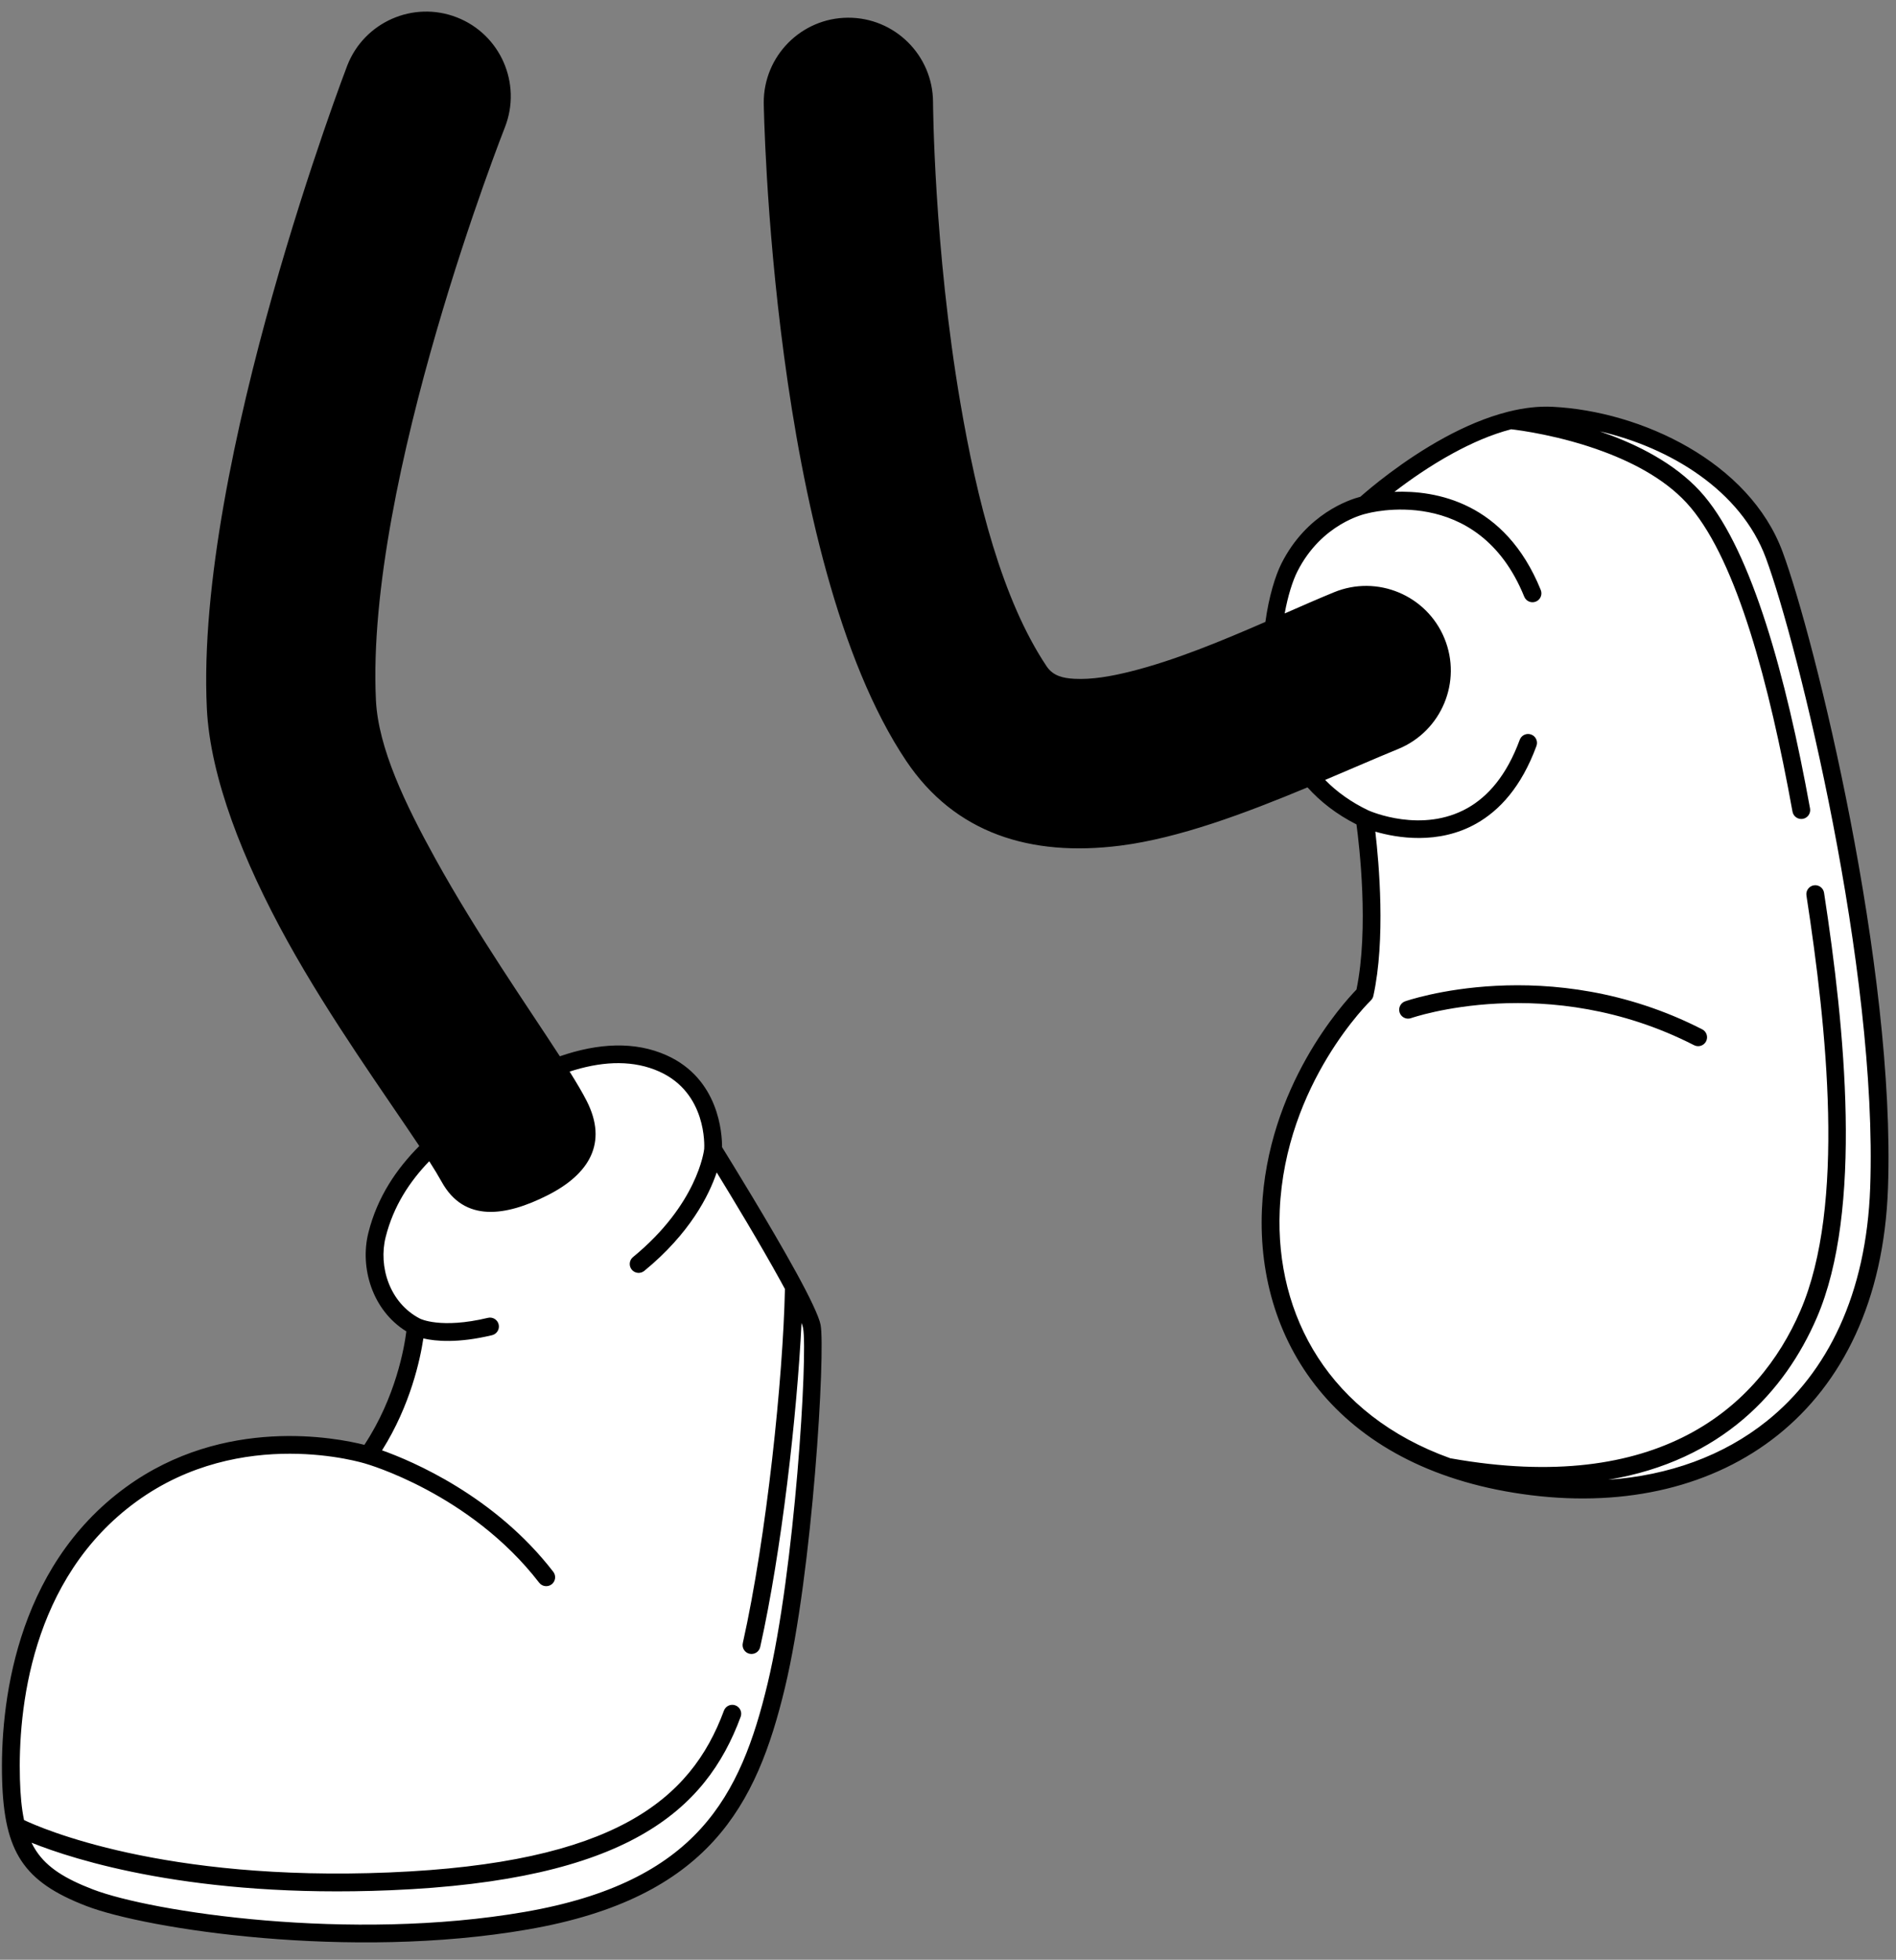 <?xml version="1.0" encoding="UTF-8"?>
<!DOCTYPE svg PUBLIC '-//W3C//DTD SVG 1.0//EN'
          'http://www.w3.org/TR/2001/REC-SVG-20010904/DTD/svg10.dtd'>
<svg clip-rule="evenodd" fill-rule="evenodd" height="203.0" preserveAspectRatio="xMidYMid meet" stroke-linejoin="round" stroke-miterlimit="2" version="1.0" viewBox="-0.2 -1.2 196.5 203.0" width="196.5" xmlns="http://www.w3.org/2000/svg" xmlns:xlink="http://www.w3.org/1999/xlink" zoomAndPan="magnify"
><rect x="-0.2" y="-1.2" width="196.5" height="203.0" fill="#808080" stroke="none"/><g id="change1_1"
  ><path d="M48.762,114.146c-4.039,2.886 -8.388,6.59 -9.89,12.575c-0.852,3.399 0.456,7.639 4.023,9.484c-0,0 -0.484,6.927 -4.937,13.324c-0,0 -13.198,-4.185 -24.542,4.047c-11.345,8.231 -12.675,22.324 -12.475,29.517c0.2,7.193 2.008,9.916 8.144,12.277c6.136,2.36 26.966,5.552 45.277,2.378c18.311,-3.173 23.032,-12.433 25.891,-24.351c2.859,-11.918 4.189,-34.467 3.686,-37.192c-0.504,-2.724 -10.236,-18.324 -10.236,-18.324c-0,-0 0.454,-6.393 -5.197,-8.926c-5.65,-2.534 -12.828,0.251 -19.744,5.191Zm84.668,-56.556c-2.13,4.223 -4.861,19.967 7.801,25.994c-0,0 1.625,10.763 -0,18.178c-0,-0 -9.143,8.793 -9.724,22.371c-0.581,13.578 7.893,26.265 27.12,28.634c19.227,2.37 35.098,-8.197 35.918,-30.906c0.82,-22.71 -7.542,-56.609 -10.866,-65.582c-3.324,-8.972 -14.143,-13.978 -23.023,-14.42c-8.88,-0.442 -19.425,9.24 -19.425,9.24c-0,-0 -5.02,0.975 -7.801,6.491Z" fill="#fff"
  /></g
  ><g id="change2_1"
  ><path d="M43.255,117.508c-2.35,2.363 -4.341,5.253 -5.278,8.989c-0.902,3.594 0.393,8.026 3.936,10.213c-0.212,1.68 -1.096,6.812 -4.349,11.753c-2.882,-0.73 -14.508,-3.023 -24.691,4.365c-11.649,8.453 -13.061,22.905 -12.855,30.291c0.106,3.82 0.678,6.443 1.999,8.435c1.335,2.012 3.443,3.411 6.736,4.678c6.203,2.386 27.257,5.635 45.767,2.426c9.419,-1.632 15.328,-4.862 19.265,-9.185c3.93,-4.314 5.898,-9.741 7.366,-15.861c2.888,-12.04 4.204,-34.822 3.696,-37.574c-0.159,-0.86 -1.165,-2.95 -2.532,-5.437c-2.729,-4.966 -6.857,-11.645 -7.682,-12.974c0.007,-1.4 -0.311,-7.076 -5.749,-9.515c-3.292,-1.476 -7.091,-1.267 -11.062,0.102c-3.369,-5.199 -8.587,-12.664 -12.888,-20.438c-3.15,-5.695 -5.934,-11.508 -6.173,-16.449c-1.1,-22.747 13.377,-59.371 13.377,-59.371c1.757,-4.512 -0.48,-9.601 -4.992,-11.357c-4.511,-1.756 -9.6,0.481 -11.357,4.992c0,0 -15.784,41.11 -14.552,66.584c0.347,7.171 3.773,15.829 8.345,24.094c4.476,8.09 10.189,15.998 13.673,21.239Zm29.528,0.296c0.017,-0.282 0.287,-5.791 -4.655,-8.007c-2.632,-1.18 -5.621,-1.093 -8.757,-0.164c-0.178,0.053 -0.357,0.108 -0.536,0.167c0.749,1.195 1.36,2.23 1.785,3.072c2.185,4.321 0.256,7.552 -4.064,9.737c-4.321,2.184 -8.634,2.851 -10.978,-1.385c-0.341,-0.617 -0.778,-1.334 -1.293,-2.14c-2.015,2.091 -3.705,4.625 -4.517,7.862c-0.758,3.02 0.381,6.799 3.55,8.439l0.023,0.012c-0,-0 2.128,1.085 7.026,-0.09c0.495,-0.118 0.994,0.187 1.113,0.683c0.119,0.496 -0.187,0.994 -0.683,1.113c-3.525,0.845 -5.842,0.634 -7.122,0.336c-0.321,2.141 -1.326,6.905 -4.28,11.592c3.11,1.107 11.672,4.713 17.746,12.582c0.312,0.404 0.237,0.984 -0.166,1.295c-0.404,0.312 -0.984,0.237 -1.296,-0.166c-7.164,-9.282 -17.971,-12.324 -17.971,-12.324l-0.021,-0.006c-0.003,-0.001 -0.006,-0.002 -0.009,-0.003c-0.13,-0.04 -12.811,-4.001 -23.72,3.914c-11.04,8.011 -12.289,21.744 -12.094,28.744c0.046,1.651 0.173,3.054 0.427,4.261c1.741,0.829 14.385,6.398 37.867,5.427c23.225,-0.961 31.231,-7.454 34.67,-16.761c0.176,-0.478 0.708,-0.723 1.186,-0.546c0.478,0.176 0.723,0.708 0.546,1.186c-3.618,9.794 -11.884,16.955 -36.325,17.966c-20.349,0.842 -32.749,-3.153 -37.168,-4.925c0.146,0.301 0.309,0.586 0.489,0.858c1.153,1.738 3.017,2.881 5.86,3.975c6.07,2.335 26.676,5.47 44.788,2.331c8.892,-1.542 14.499,-4.529 18.216,-8.609c3.723,-4.088 5.544,-9.25 6.935,-15.049c2.829,-11.796 4.174,-34.111 3.676,-36.808c-0.027,-0.144 -0.082,-0.326 -0.161,-0.541c-0.471,9.53 -2.074,23.676 -4.285,33.572c-0.111,0.497 -0.605,0.811 -1.103,0.7c-0.497,-0.111 -0.811,-0.605 -0.699,-1.103c2.473,-11.07 4.177,-27.513 4.365,-36.665c0.001,-0.005 0.001,-0.011 0.001,-0.016c-0.146,-0.27 -0.297,-0.547 -0.452,-0.83c-2.096,-3.812 -5.021,-8.641 -6.62,-11.247c-0.804,2.386 -2.767,6.318 -7.504,10.199c-0.394,0.323 -0.977,0.265 -1.3,-0.129c-0.323,-0.395 -0.265,-0.977 0.13,-1.3c6.679,-5.471 7.355,-10.992 7.38,-11.209Zm62.525,-37.446c1.327,1.474 2.997,2.785 5.077,3.839c0.283,2.106 1.309,10.766 -0.001,17.106c-1.381,1.422 -9.255,10.058 -9.8,22.791c-0.599,14.009 8.094,27.145 27.93,29.59c9.883,1.218 18.897,-0.915 25.552,-6.245c6.657,-5.331 10.981,-13.87 11.402,-25.545c0.825,-22.832 -7.582,-56.915 -10.923,-65.935c-3.448,-9.308 -14.632,-14.564 -23.843,-15.022c-1.465,-0.073 -2.974,0.113 -4.476,0.481c-0.059,0.009 -0.116,0.023 -0.171,0.043c-2.248,0.571 -4.476,1.541 -6.514,2.648c-4.418,2.401 -7.933,5.42 -8.754,6.147c-1.121,0.291 -5.572,1.743 -8.182,6.918c-0.622,1.234 -1.301,3.411 -1.66,6.044c-4.515,1.964 -9.338,3.97 -13.907,5.12c-2.078,0.523 -4.074,0.873 -5.903,0.774c-1.127,-0.061 -2.187,-0.286 -2.85,-1.273c-4.631,-6.896 -7.245,-17.325 -8.949,-27.279c-2.757,-16.097 -2.838,-31.198 -2.838,-31.198c-0.025,-4.842 -3.975,-8.753 -8.817,-8.728c-4.841,0.024 -8.752,3.975 -8.727,8.816c-0,0 0.692,47.211 14.766,68.169c5.043,7.51 12.886,9.951 22.166,8.778c6.101,-0.771 12.993,-3.361 19.422,-6.039Zm21.109,-37.092c-2.067,0.535 -4.116,1.445 -5.994,2.466c-2.428,1.319 -4.572,2.833 -6.107,4.015c4.243,-0.169 11.463,1.029 15.167,10.167c0.191,0.472 -0.037,1.011 -0.509,1.202c-0.472,0.192 -1.011,-0.036 -1.203,-0.508c-4.806,-11.856 -16.288,-8.621 -16.288,-8.621l-0.015,0.004c-0.021,0.006 -0.043,0.011 -0.065,0.015c-0.139,0.029 -4.63,1.004 -7.149,6c-0.472,0.937 -0.972,2.467 -1.31,4.338c1.779,-0.78 3.495,-1.531 5.109,-2.194c4.479,-1.84 9.608,0.301 11.449,4.779c1.84,4.478 -0.302,9.608 -4.78,11.448c-2.364,0.972 -4.925,2.086 -7.589,3.214c1.196,1.216 2.673,2.291 4.485,3.155c0.226,0.101 5.561,2.423 10.285,-0.25c2.088,-1.182 4.033,-3.345 5.4,-7.064c0.176,-0.478 0.707,-0.724 1.185,-0.548c0.478,0.176 0.724,0.707 0.548,1.185c-1.562,4.25 -3.837,6.684 -6.223,8.034c-3.95,2.235 -8.266,1.484 -10.476,0.842c0.379,3.259 1.079,11.161 -0.204,17.014c-0.039,0.179 -0.131,0.341 -0.262,0.468c-0,0 -8.877,8.549 -9.441,21.745c-0.467,10.908 5.136,21.188 17.688,25.685c0.022,0.002 0.045,0.005 0.067,0.009c21.44,3.806 31.846,-5.204 36.204,-15.291c4.719,-10.919 2.731,-29.329 0.628,-43.016c-0.077,-0.503 0.269,-0.975 0.773,-1.053c0.504,-0.077 0.975,0.269 1.053,0.773c2.152,14.009 4.071,32.852 -0.758,44.029c-3.301,7.639 -9.838,14.796 -21.606,16.77c6.277,-0.442 11.929,-2.474 16.433,-6.08c6.29,-5.038 10.312,-13.137 10.711,-24.171c0.815,-22.586 -7.504,-56.303 -10.81,-65.227c-2.595,-7.005 -9.962,-11.457 -17.214,-13.117c0.349,0.119 0.702,0.244 1.056,0.377c3.577,1.335 7.296,3.358 9.79,6.338c4.925,5.882 8.445,18.566 10.945,32.348c0.091,0.501 -0.242,0.982 -0.743,1.073c-0.502,0.091 -0.983,-0.242 -1.074,-0.744c-2.431,-13.402 -5.754,-25.771 -10.544,-31.492c-2.293,-2.739 -5.732,-4.566 -9.02,-5.793c-4.513,-1.684 -8.767,-2.23 -9.592,-2.324Zm-10.378,60.997c0,0 14.146,-4.962 29.335,2.804c0.454,0.232 1.011,0.052 1.243,-0.402c0.232,-0.454 0.052,-1.011 -0.402,-1.243c-15.94,-8.15 -30.789,-2.901 -30.789,-2.901c-0.481,0.17 -0.734,0.697 -0.565,1.178c0.17,0.481 0.697,0.734 1.178,0.564Z"
  /></g
></svg
>
